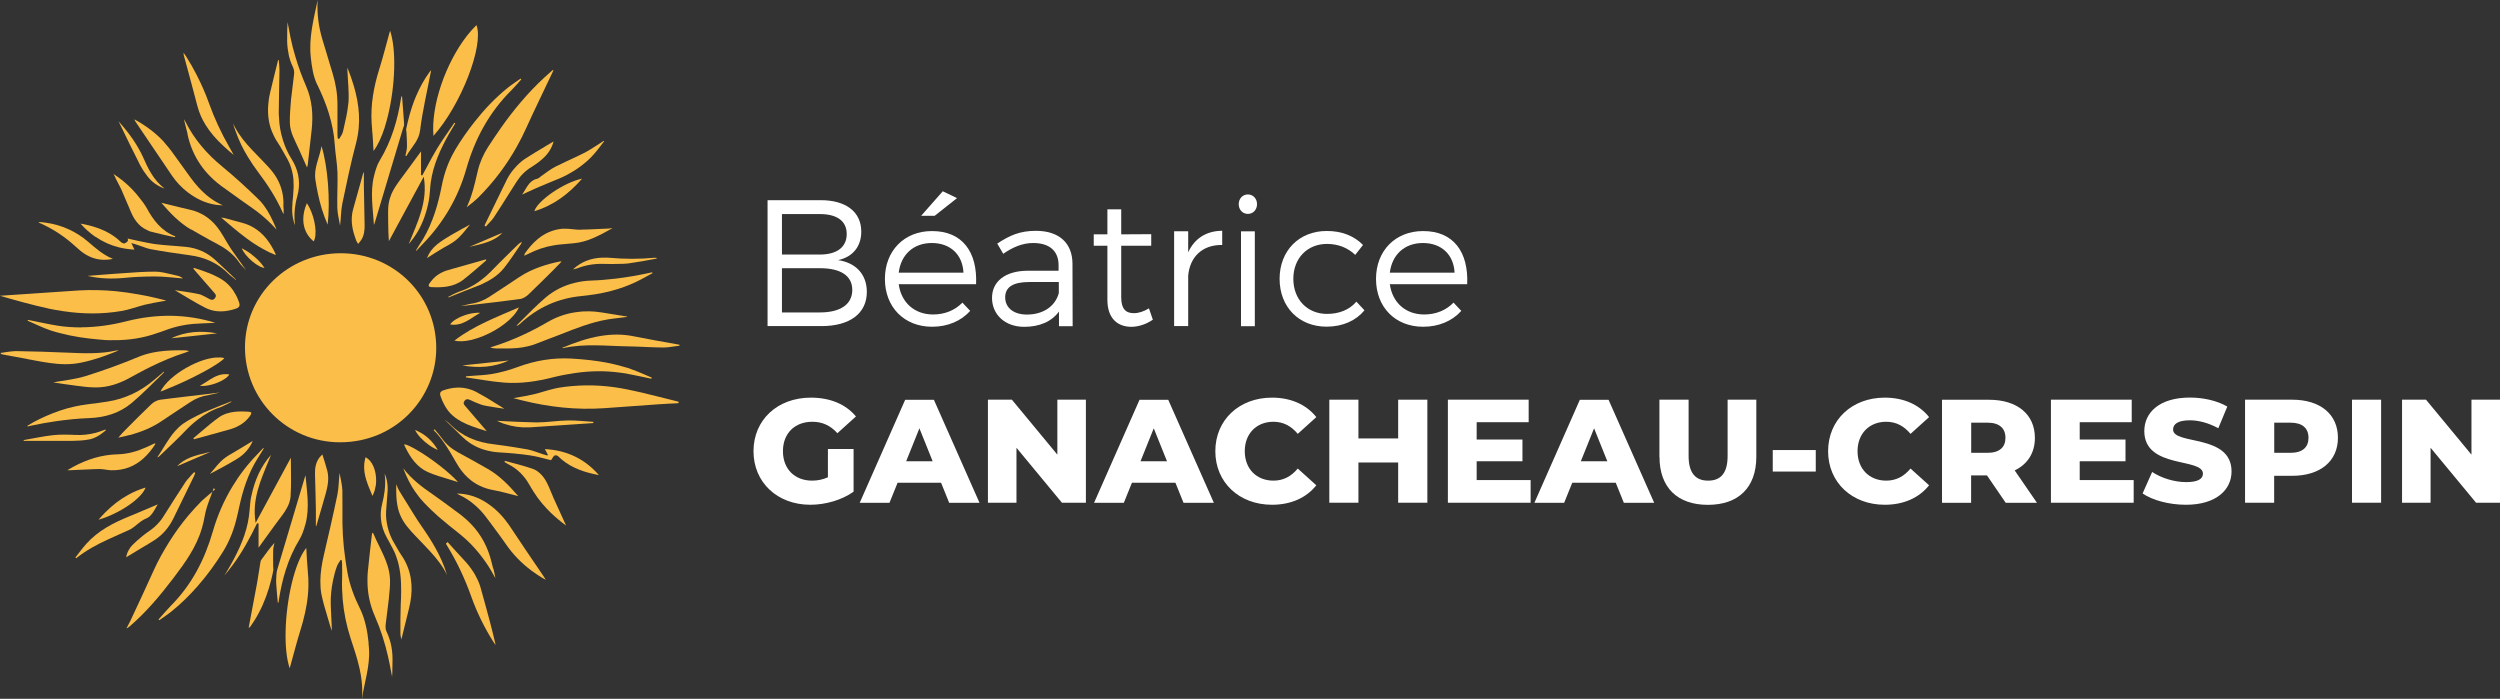 <svg xmlns="http://www.w3.org/2000/svg" id="Calque_2" data-name="Calque 2" viewBox="0 0 305.74 85.46"><rect x="0" y="0" width="305.74" height="85.46" fill="#333333" stroke="none"/><defs><style>      .cls-1 {        fill: #fff;      }      .cls-1, .cls-2 {        stroke-width: 0px;      }      .cls-2 {        fill: #fbbe48;      }    </style></defs><g id="Calque_1-2" data-name="Calque 1"><g><g><path class="cls-2" d="m56.53,44.69s0,0,0,0c0,0,0,0,0,0,1.99.35,3.88.24,5.69-.6h0s0,0,0,0c-1.89.2-3.77.4-5.7.6Z"></path><path class="cls-2" d="m58.65,38.3s.05-.03.07-.04h0s0,0,0,0c-.3-.03-.64-.01-1.01.06-1.09.2-2.31.78-2.66,1.36h0s0,0,0,0c1.49.23,2.43-.71,3.59-1.37Z"></path><path class="cls-2" d="m56.56,27.96c-.47.26-.94.52-1.4.79-.59.35-1.19.72-1.72,1.15-.56.45-.98,1.03-1.22,1.66.34-.21.67-.42,1.01-.64.16-.1.31-.19.47-.29.41-.25.82-.5,1.25-.72.06-.03.11-.08.17-.11.8-.45,1.37-1.11,1.92-1.8.14-.18.29-.36.44-.54,0,0,0,0,0,0,0,0,0,0,0,0-.3.17-.6.33-.91.5Z"></path><path class="cls-2" d="m48.71,22.31c-.34.46-.63.94-.85,1.44,0,.02-.01.04-.02.07-.2.49-.33,1-.36,1.55-.02.42-.02.83-.01,1.25,0,.16,0,.33,0,.49,0,.44.02.88.03,1.32,0,.13.01.26.02.39,0,.06,0,.13.01.2.01.14.02.29.03.47,0,0,0,0,0,0,0,0,0,0,0,0,.33-.6.64-1.19.96-1.78,1.11-2.07,2.21-4.09,3.3-6.1.54,3.02-.77,5.59-1.83,8.22,0,0,0,0,0,0,0,0,0,0,0,0,.88-.99,1.49-2.09,1.91-3.27.23-.65.41-1.32.54-2.01.14-.74.14-1.51.24-2.26.3-2.12,1.17-4.03,2.21-5.88.16-.29.33-.57.5-.85.1-.16.19-.32.29-.48,0,0,0,0-.01,0-.03-.02-.07-.04-.1-.07,0,0,0,0,0,0,0,0,0,0,0,0-.7,1.04-1.45,2.06-2.1,3.13-.43.72-.83,1.45-1.22,2.19-.2.37-.39.74-.6,1.11-.05,0-.1-.02-.16-.02v-2.91s0,0,0,0h0c-.97,1.33-1.87,2.57-2.79,3.8Z"></path><path class="cls-2" d="m63.46,29.8c-.21.21-.43.42-.65.63-.6.58-1.2,1.17-1.79,1.77-.21.21-.43.42-.63.64-1.19,1.27-2.53,2.27-4.21,2.82-.2.07-.39.16-.58.25-.08.04-.15.07-.23.11-.19.1-.37.2-.56.29h0s0,0,0,0c.02.02.04.04.06.06.67-.27,1.35-.54,2.02-.81.44-.17.87-.35,1.31-.51.55-.2,1.08-.45,1.58-.73.17-.1.34-.2.51-.32.5-.34.95-.72,1.34-1.21.74-.93,1.38-1.93,2.06-2.91.04-.06.07-.13.1-.19.01-.03.03-.06.05-.09,0,0,0,0,0,0,0,0,0,0,0,0-.15.04-.27.11-.36.2Z"></path><path class="cls-2" d="m68.5,31.98s-.03,0-.04,0c-.79.16-1.56.36-2.3.62-.93.32-1.83.73-2.66,1.29,0,0-.01,0-.02.01-1.22.82-2.44,1.62-3.67,2.42-.27.18-.55.32-.83.44-.44.19-.9.32-1.38.39-.1.01-.21.04-.31.06-.3.06-.6.14-.95.23,0,0,0,0,0,0,0,0,0,0,0,0,.27-.03.53-.06.79-.09.31-.03.61-.07.9-.1.26-.03.52-.06.78-.09,1.61-.19,3.22-.37,4.83-.6.06,0,.13-.03.19-.05.24-.08.48-.22.68-.39.03-.02.06-.04.08-.07,1.1-1.04,2.16-2.12,3.24-3.18.05-.05.1-.1.14-.15.23-.23.45-.46.7-.72,0,0,0,0,0,0,0,0,0,0,0,0-.08-.01-.12-.03-.16-.03Z"></path><path class="cls-2" d="m35.28,6.57c.11.55.28,1.09.54,1.62.12.25.18.57.15.85-.09.89-.23,1.77-.32,2.66-.01.13-.03.25-.05.38-.05.52-.09,1.05-.12,1.58-.03.46-.04.93-.03,1.39.03,1.16.64,2.16,1.1,3.19.03.07.07.15.1.22.04.1.09.2.13.3.19.44.4.9.62,1.39.05.11.1.21.15.33,0,0,0,0,0,0,0,0,0,0,0,0,0-.03.01-.04.02-.07.04-.14.06-.22.07-.29.14-1.19.27-2.38.4-3.57.03-.23.05-.46.08-.7.19-1.83.06-3.61-.69-5.33-.51-1.16-.94-2.36-1.3-3.57-.23-.76-.43-1.53-.59-2.31-.13-.64-.25-1.29-.37-1.93,0,0,0,0,0,0,0,0,0,0,0,0-.05.62-.04,1.24-.05,1.85-.02.61.02,1.21.13,1.79.01.07.03.14.05.21Z"></path><path class="cls-2" d="m55.65,18.36c-.8,1.35-1.32,2.8-1.62,4.34-.45,2.29-1.09,4.5-2.28,6.52-.17.29-.35.57-.54.85-.12.18-.22.37-.34.55.02.01.04.03.06.04h0s0,0,0,0c.03-.04.07-.07.1-.11.23-.25.46-.5.7-.74,2.54-2.62,4.31-5.68,5.3-9.16,1.05-3.68,2.8-6.93,5.55-9.65.41-.41.78-.86,1.17-1.29-.01-.02-.03-.03-.04-.05-.01-.02-.03-.03-.04-.05,0,0,0,0,0,0h0c-.51.36-1.04.7-1.53,1.09-1.56,1.25-2.91,2.68-4.12,4.22-.86,1.09-1.66,2.23-2.38,3.44Z"></path><path class="cls-2" d="m38.57,21.97c.08.58.19,1.15.31,1.72.27,1.28.64,2.54,1.19,3.78,0,0,0,0,0,0h0c.34-2.94.02-7.16-.75-9.6,0,0,0,0,0,0h0c-.24,1.42-.96,2.66-.75,4.1,0,0,0,0,0,0h0Z"></path><path class="cls-2" d="m66.11,21.61s-.05.04-.08.06c-.03.03-.07.05-.11.08-.06.04-.12.08-.18.1-.29.06-.52.17-.71.32-.46.35-.7.89-1.01,1.37-.06.09-.12.18-.18.26.61-.26,1.18-.56,1.77-.81.95-.41,1.91-.79,2.86-1.19.57-.24,1.11-.54,1.63-.85.29-.18.58-.37.85-.57.6-.44,1.17-.94,1.67-1.51.45-.51.85-1.06,1.27-1.6-.02-.01-.04-.03-.07-.04-.17.11-.34.22-.51.34-.34.23-.69.44-1.04.66-.2.12-.4.25-.61.36-1.09.57-2.23,1.05-3.33,1.6-.14.07-.28.13-.42.2,0,0,0,0,0,0h0c-.65.33-1.22.81-1.82,1.22Z"></path><path class="cls-2" d="m71.03,28.1c-.61,0-1.23-.12-1.84-.13-.12,0-.25,0-.37,0-1.22.1-2.21.57-3.05,1.26-.59.49-1.12,1.09-1.58,1.77-.02.03-.03.06-.04.11,0,0,0,0,0,0-.01.05-.02.1-.04.17.01,0,.02-.01.04-.02.21-.1.36-.17.51-.24.96-.48,1.96-.84,3.03-1.01.17-.03.34-.06.51-.08.17-.02.34-.03.51-.05.51-.05,1.01-.1,1.52-.14.79-.07,1.52-.3,2.23-.59.84-.35,1.65-.8,2.46-1.25,0,0,0,0,0,0,0,0,0,0,0,0-.16.02-.32.04-.48.05-.68.03-1.37.06-2.05.09-.45.02-.9.04-1.35.04Z"></path><path class="cls-2" d="m59.47,31.84s-.02-.03-.02-.05c-.01-.02-.02-.05-.03-.07-1.31.37-2.62.73-3.92,1.11-.32.09-.64.18-.96.28-.14.04-.26.11-.39.16-.44.2-.84.47-1.17.82-.09.1-.18.21-.26.31-.07.09-.14.17-.2.26,0,0,0,0,0,0,0,0,0,0,0,0-.14.21-.14.38.08.43.03,0,.05.02.09.02.68.04,1.37.04,2.02-.07.68-.12,1.32-.35,1.91-.8.99-.76,1.91-1.6,2.86-2.41Z"></path><path class="cls-2" d="m74.32,39.06c.21-.04.43-.06.65-.09.57-.07,1.14-.14,1.71-.21,0,0,0-.02,0-.02,0-.01,0-.02,0-.03,0,0,0,0,0,0,0,0,0,0,0,0-1.01-.16-2.02-.32-3.04-.49-1.1-.18-2.17-.2-3.21-.04-1.21.17-2.37.57-3.5,1.23-1,.58-2.03,1.12-3.08,1.6-1.05.48-2.13.91-3.24,1.27-.08.03-.17.05-.25.08-.14.04-.27.09-.41.13,0,0,0,0,0,0,0,0,0,0,0,0,.28.1.56.13.84.13.35,0,.7,0,1.05,0,.93,0,1.86-.05,2.76-.28.3-.07.61-.16.91-.28.45-.18.91-.36,1.37-.53.54-.2,1.07-.4,1.61-.61,1.9-.75,3.79-1.51,5.81-1.85Z"></path><path class="cls-2" d="m53,16.63h0c3.39-3.79,6.21-11.08,5.27-13.56h0s0,0,0,0c-.4.39-.79.83-1.16,1.3-1.3,1.67-2.41,3.81-3.15,5.99-.74,2.19-1.11,4.42-.95,6.27,0,0,0,0,0,0Z"></path><path class="cls-2" d="m59.64,57.34c-1.2-.69-2.41-1.36-3.63-2.02-.8-.44-1.48-1.01-2-1.76-.26-.37-.57-.7-.85-1.05-.04.03-.09.06-.13.09h0s0,0,0,0c.49.48.91,1.02,1.29,1.57.56.8,1.04,1.65,1.53,2.5.38.66.82,1.24,1.33,1.71,0,0,0,0,0,.01.01.01.03.02.05.04.85.78,1.89,1.3,3.17,1.52.99.17,1.96.48,2.98.73,0,0,0,0,0,0,0,0,0,0,0,0-1.11-1.3-2.27-2.5-3.75-3.35Z"></path><path class="cls-2" d="m60.31,69.53c-.08-.34-.17-.68-.26-1.03-.09-.35-.2-.68-.32-1.01-.63-1.73-1.7-3.18-3.17-4.36-.09-.07-.17-.14-.26-.21-.2-.15-.4-.29-.6-.44-.9-.67-1.8-1.34-2.72-1.98-1.35-.93-2.66-1.9-3.66-3.23h0s0,0,0,0c.11.31.24.61.37.91.39.89.88,1.73,1.49,2.5.07.09.13.18.2.26h0s0,0,0,0c.6.71,1.27,1.36,1.96,1.98.1.09.19.18.29.27.01.01.03.02.04.03.78.68,1.6,1.33,2.42,1.98.38.3.74.62,1.09.94.58.55,1.1,1.14,1.59,1.76.47.6.91,1.23,1.3,1.9.17.3.34.6.51.91,0,0,0,0,0,0,0,0,0,0,0,0-.06-.4-.15-.79-.24-1.18Z"></path><path class="cls-2" d="m44.7,55.93c-.08.26-.12.52-.15.77-.14,1.4.47,2.65,1,3.95.1-.18.17-.37.24-.58,0-.02.02-.04.03-.06.04-.14.06-.28.09-.43.02-.09.04-.18.06-.27.15-1.27-.23-2.63-.98-3.2-.09-.07-.18-.15-.29-.19Z"></path><path class="cls-2" d="m38.36,29.51s0,0,.01.01c.05-.09.08-.2.12-.31.31-1.06-.11-3.08-.96-4.37,0,0,0,0,0,0,0,0,0,0,0,0-.31.72-.45,1.41-.44,2.05.02,1.06.46,1.97,1.26,2.62Z"></path><path class="cls-2" d="m61.1,51.61s.03.01.05.02c.12.06.25.11.38.16.08.03.16.05.23.07.94.31,1.91.45,2.91.4.06,0,.11,0,.17,0,2.58-.17,5.15-.35,7.72-.52h0s0,0,0,0c0-.05,0-.1,0-.15-1.04-.06-2.08-.19-3.11-.17-1.27.02-2.53.24-3.8.24-.14,0-.27-.01-.41-.01-1.26-.02-2.52-.09-3.77-.15-.23-.01-.46-.03-.69-.04,0,0,0,0,0,0h0c.1.04.2.09.31.15Z"></path><path class="cls-2" d="m74.14,31.51s-.04,0-.06,0c-.01,0-.02,0-.03,0-1.28-.03-2.49.27-3.56,1.08-.12.09-.23.19-.34.29-.02.02-.04.03-.06.05h0s0,0,0,0c.06,0,.1,0,.15-.02.11-.02.22-.05.31-.08,1.03-.4,2.09-.59,3.2-.56.67.02,1.35.03,2.03,0,.31,0,.62-.01.93-.04.23-.02.46-.07.68-.1.76-.11,1.52-.24,2.27-.39.22-.04.43-.08.65-.12,0,0,0,0,0,0,0,0,0,0,0,0,0-.03-.01-.06-.02-.09-.12,0-.24,0-.35,0-1.77.16-3.54.16-5.31,0-.17-.02-.33-.02-.5-.03Z"></path><path class="cls-2" d="m19.36,55.88s.06-.02.08-.04c.26-.25.53-.51.79-.76.85-.81,1.71-1.62,2.51-2.47.46-.48.94-.91,1.45-1.3.84-.65,1.75-1.18,2.8-1.52.1-.03.19-.08.28-.13.35-.15.7-.35,1.04-.52h0s0,0,0,0h0s-.04-.04-.05-.05c-.88.35-1.77.69-2.64,1.06-.21.09-.43.17-.64.27-.51.23-1.02.48-1.51.75-.37.2-.74.41-1.08.65-.36.26-.68.56-.97.89-.86.97-1.45,2.16-2.19,3.23,0,0,0,0,0,0,0,0,0,0,0,0,.05-.01.08-.04.11-.06Z"></path><path class="cls-2" d="m27.77,50.56s-.1.03-.15.04c-.03.01-.06.03-.09.04-.12.05-.23.09-.35.15-.14.07-.28.16-.42.26-.75.53-1.44,1.13-2.14,1.72-.33.28-.65.56-.98.83.01.02.02.03.04.05.02.02.03.04.05.07,0,0,0,0,0,0,0,0,0,0,0,0,1.15-.32,2.3-.63,3.45-.95.4-.11.79-.22,1.19-.34.18-.05.35-.13.51-.2.69-.31,1.29-.77,1.73-1.42,0,0,0,0,0,0h0c.05-.08.09-.15.11-.22.03-.12,0-.21-.25-.23-.32-.03-.65-.04-.97-.04-.59,0-1.18.06-1.73.24Z"></path><path class="cls-2" d="m30.83,31.16c-.16-.12-.32-.25-.5-.36-.24-.15-.49-.3-.77-.44,0,0,0,0,0,0h0c.23.54.74,1.14,1.29,1.6.31.26.62.47.91.62.22.11.43.18.59.18,0,0,0,0,0,0,0,0,0,0,0,0-.42-.63-.93-1.15-1.53-1.6Z"></path><path class="cls-2" d="m24.6,47.2c1,.06,2.54-.49,3.19-1.1.11-.1.2-.21.25-.31,0,0,0,0,0,0h0c-.95-.15-1.69.2-2.4.65-.4.25-.79.52-1.21.76.05,0,.11,0,.17,0Z"></path><path class="cls-2" d="m22.92,16.37c.59,2.8,2.12,4.97,4.47,6.61.32.22.63.45.95.68.74.53,1.47,1.07,2.22,1.58.26.18.52.37.78.56.64.48,1.24,1,1.81,1.57.22.23.45.46.66.71,0,0,0,0,0,0,0,0,0,0,0,0-.01-.04-.03-.07-.04-.11-.01-.04-.02-.08-.04-.12-.4-.96-.85-1.91-1.47-2.74-.18-.24-.37-.46-.58-.67-1.44-1.42-2.95-2.79-4.51-4.08-1.88-1.54-3.41-3.32-4.49-5.47-.03-.05-.06-.1-.09-.16-.03-.05-.06-.1-.09-.15h0s0,0,0,0c.12.61.31,1.2.44,1.8Z"></path><path class="cls-2" d="m26.29,36.48s-.08.07-.12.1c-.08.05-.16.09-.24.09-.07,0-.15-.03-.23-.06-.05-.02-.1-.04-.15-.07-.3-.16-.6-.34-.92-.47-.12-.05-.23-.09-.36-.11-.5-.11-1.01-.19-1.53-.27-.44-.07-.9-.13-1.36-.2h0s0,0,0,0c1.27.74,2.46,1.51,3.71,2.14.76.39,1.55.5,2.35.43.29-.03.57-.08.86-.15.03,0,.07-.01.1-.02.02,0,.03-.01.05-.02.14-.04.29-.08.43-.13,0,0,.01,0,.02-.01.27-.1.4-.24.4-.45,0-.08-.02-.17-.05-.27-.09-.27-.2-.53-.32-.78-.07-.15-.17-.29-.25-.43-.06-.09-.1-.19-.16-.28-.01-.02-.03-.04-.04-.05-.3-.43-.67-.81-1.12-1.14-.4-.28-.82-.5-1.26-.7-.77-.35-1.57-.6-2.38-.87-.02.02-.03.04-.05.06,0,.01-.02.02-.03.03h0s0,0,0,0c.11.13.21.25.32.38.04.05.08.1.13.15.19.21.38.43.56.64.52.59,1.03,1.19,1.55,1.78.05.05.09.1.12.15.11.16.13.32-.05.53Z"></path><path class="cls-2" d="m3.39,52.15c.09-.02.18-.04.27-.06.06-.01.13-.03.19-.04,1-.22,2-.39,3.01-.54,1.34-.19,2.7-.33,4.06-.38,1.95-.07,3.73-.62,5.2-1.86,1.37-1.15,2.61-2.46,3.9-3.69,0,0,0,0,0,0,.02-.02.02-.06.04-.15-.44.37-.82.7-1.2,1.02-1.65,1.4-3.54,2.32-5.7,2.66-.73.11-1.46.22-2.2.3-1.22.14-2.4.4-3.55.78-.61.2-1.21.44-1.8.7-.52.23-1.03.48-1.53.75-.25.14-.5.29-.74.44,0,0,0,0,0,0,0,0,0,0,0,0,.01.02.02.05.03.07Z"></path><path class="cls-2" d="m65.35,25.83s0,0,0,0c0,0,0,0,0,0,2.35-.71,4.2-2.11,5.84-3.98,0,0,0,0,0,0h0c-2.2.44-5.47,2.7-5.84,3.98Z"></path><path class="cls-2" d="m22.4,69.07c.28-.39.55-.79.79-1.19.65-1.05,1.18-2.15,1.52-3.35.13-.43.23-.88.31-1.34.14-.87.46-1.72.78-2.57.06-.17.12-.34.18-.5.11-.09.22-.18.33-.27,0,0,0,0,0,0,0,0,0,0,0,0-.03-.02-.06-.05-.08-.07-.03-.03-.06-.05-.09-.08-.05.14-.1.28-.15.42-.1.09-.2.17-.31.26-.17.14-.32.28-.49.42-.21.18-.42.36-.61.55-.54.55-1.05,1.11-1.54,1.69-.87,1.03-1.65,2.12-2.36,3.25-.69,1.11-1.34,2.25-1.88,3.46-.92,2.06-1.89,4.09-2.84,6.14-.15.33-.34.64-.5.96h0s0,0,0,0c.05-.01.08-.04.12-.06.1-.05.18-.11.26-.17,2.03-1.75,3.74-3.78,5.35-5.9.42-.55.83-1.1,1.23-1.66Z"></path><path class="cls-2" d="m17.82,66.72c.36-.22.72-.44,1.08-.67,1.02-.66,1.78-1.57,2.31-2.66.85-1.74,1.7-3.47,2.54-5.21.02-.04.03-.08.05-.13.03-.07.05-.14.08-.21,0,0,0,0,0,0,0,0,0,0,0,0-.02-.01-.03-.02-.05-.03-.03-.02-.06-.04-.09-.07-.11.12-.23.24-.34.36-.12.13-.24.27-.35.4-.1.12-.21.23-.3.36,0,.01-.02.03-.03.04-.94,1.42-1.84,2.86-2.75,4.29-.12.19-.25.37-.39.54-.43.53-.94.97-1.54,1.36-.22.15-.43.32-.64.49-.22.18-.44.36-.65.55-.18.17-.37.34-.55.52s-.34.4-.46.62c-.15.27-.26.57-.31.88,0,0,0,0,0,0,0,0,0,0,0,0,.8-.48,1.6-.96,2.39-1.44Z"></path><path class="cls-2" d="m29.02,63.04c.04-.16.08-.31.11-.46.03-.16.07-.31.1-.47.46-2.15,1.12-4.24,2.32-6.12.08-.12.15-.25.23-.37.17-.25.32-.52.48-.78-.02-.01-.04-.03-.07-.04h0s0,0,0,0c-.03.03-.06.06-.09.09-.19.2-.38.41-.57.61-1.2,1.22-2.22,2.54-3.08,3.96-1.04,1.71-1.85,3.55-2.42,5.53-.5,1.72-1.14,3.35-1.98,4.87-.85,1.55-1.91,2.98-3.21,4.28-.19.19-.36.38-.53.58-.31.34-.61.69-.92,1.03.03.03.06.06.09.1h0s0,0,0,0c.5-.36,1.02-.69,1.49-1.07,1.18-.95,2.24-2,3.22-3.12,1.14-1.3,2.16-2.7,3.08-4.18.85-1.38,1.4-2.86,1.75-4.43Z"></path><path class="cls-2" d="m83.1,42.29s0-.09,0-.13c-1-.18-2-.36-3.01-.54-.84-.15-1.68-.31-2.52-.48-1.43-.3-2.8-.27-4.14-.05-1.6.26-3.15.81-4.7,1.46,0,0,0,0,0,0,0,0,0,0,0,0,.02,0,.02,0,.03,0,.04.01.07.03.09.03,2.64-.6,5.3-.26,7.95-.22,1.45.02,2.89.13,4.33.14.29,0,.58-.03.86-.07.37-.05.74-.1,1.11-.15h0s0,0,0,0Z"></path><path class="cls-2" d="m11.41,57.38c.24,0,.48-.02.72-.02.21,0,.41.02.62.05.28.04.56.09.83.1,1.62.04,2.9-.5,3.94-1.43.55-.49,1.05-1.09,1.48-1.78h0s0,0,0,0c0-.01-.02-.05-.03-.07-.01,0-.02,0-.03,0-.02,0-.04,0-.05,0-.09.04-.18.09-.27.13-.04.02-.09.04-.13.06-.2.1-.39.18-.59.27-1.11.5-2.27.84-3.51.87-1.95.05-3.74.61-5.45,1.54-.24.13-.47.26-.7.4h0s0,0,0,0c.12,0,.22,0,.31,0,.05,0,.1,0,.15,0,.91-.04,1.82-.09,2.72-.12Z"></path><path class="cls-2" d="m17.91,63.39c.43-.17.72-.57.97-1,.14-.24.27-.49.41-.71,0,0,0,0,0,0,0,0,0,0,0,0-.84.36-1.67.71-2.5,1.06-.28.12-.56.24-.84.35-2.03.82-3.96,1.79-5.43,3.46-.46.52-.87,1.08-1.3,1.63h0s0,0,0,0c.03.03.06.06.09.09,1.23-.97,2.6-1.72,4.03-2.36.8-.35,1.58-.73,2.38-1.07.82-.35,1.32-1.11,2.18-1.44Z"></path><path class="cls-2" d="m17.79,59.63s0,0,0,0c0,0,0,0,0,0-.77.23-1.48.54-2.15.91-1.01.56-1.91,1.27-2.73,2.09-.3.3-.59.6-.86.93h0s0,0,0,0c2.59-.75,5.31-2.63,5.75-3.93Z"></path><path class="cls-2" d="m33.55,66.41s0,0,0,0c0,0,0,0,0,0-.53.59-.98,1.2-1.43,1.83-.07.1-.14.2-.21.29,0,0,0,.02-.01.03-.02.04-.04.09-.04.13-.12.75-.23,1.5-.36,2.25-.03.17-.05.35-.09.52-.32,1.76-.66,3.52-1,5.31h0s0,0,0,0c.07-.03.1-.03.12-.05.07-.08.13-.16.19-.24.14-.2.27-.41.41-.62.77-1.23,1.33-2.54,1.75-3.91.22-.73.41-1.47.55-2.23h0s0-.07,0-.11c0-.06,0-.12-.01-.18,0-.03-.01-.07-.01-.1,0-.71-.03-1.42,0-2.13,0-.03.01-.06.01-.09.02-.24.1-.47.15-.71Z"></path><path class="cls-2" d="m66.64,54.93s0,0,0,0h0c.13.24.24.46.36.68-.02.03-.04.07-.06.1-.19-.06-.38-.11-.58-.17-.6-.19-1.2-.45-1.81-.57-.39-.07-.78-.14-1.17-.2-.64-.11-1.27-.2-1.91-.29-.34-.05-.69-.1-1.03-.14-2.12-.23-3.97-.98-5.46-2.53-.05-.05-.1-.09-.15-.13-.1-.09-.21-.17-.31-.25-.05-.04-.11-.08-.16-.12h0s0,0,0,0c.16.17.34.33.51.49.34.33.67.66,1.01.98.17.16.34.32.5.49.1.1.2.19.3.28.82.76,1.75,1.25,2.78,1.52.53.14,1.08.23,1.65.26,1.24.07,2.48.18,3.7.36.91.13,1.8.41,2.58.59.03-.04.05-.08.08-.12.11-.17.2-.34.34-.45.08-.06.35-.02.43.07,1.2,1.2,2.7,1.82,4.32,2.18.19.04.37.08.56.12.04,0,.09.02.13.03h0s0,0,0,0c-1.74-2-3.92-3.04-6.61-3.19Z"></path><path class="cls-2" d="m54.63,70.2c-.34-1.12-.81-2.16-1.37-3.16-.51-.92-1.09-1.81-1.7-2.68-.37-.52-.7-1.06-1.04-1.6-.57-.9-1.12-1.8-1.68-2.71-.08-.13-.15-.28-.22-.45-.05-.12-.1-.24-.16-.38h0s0,0,0,0c-.01.48,0,.94.01,1.39.01.27.04.55.07.81.07.51.17,1.01.37,1.49.44,1.09,1.21,1.92,2.01,2.75.57.6,1.16,1.19,1.72,1.81.78.86,1.51,1.77,2.03,2.84,0,0,0,0,0,0,0,0,0,0,0,0,0-.04-.01-.08-.03-.12Z"></path><path class="cls-2" d="m83,49.13c-.78-.19-1.55-.38-2.32-.58-1.33-.33-2.66-.66-4-.93-2.2-.45-4.42-.6-6.65-.41-.57.05-1.15.11-1.72.21-.19.03-.38.08-.57.12-.84.2-1.67.49-2.51.69-.35.08-.71.15-1.08.22-.07.01-.15.03-.22.04-.37.06-.75.13-1.15.2,0,0,0,0,0,0,0,0,0,0,0,0,.27.07.51.13.74.19.12.03.24.06.35.09,3.29.82,6.63,1.18,10.02.95,2.23-.15,4.45-.32,6.67-.48.81-.06,1.62-.09,2.42-.13,0-.06,0-.11.01-.17,0,0,0,0,0,0h0Z"></path><path class="cls-2" d="m37.65,69.96c0-.06,0-.12-.01-.18,0-.08-.01-.15-.02-.23-.07-.7-.1-1.42-.14-2.15,0-.13-.01-.27-.02-.4-1.44,1.79-2.45,6.34-2.53,10.21-.04,1.76.11,3.37.5,4.52.47-1.69.88-3.29,1.37-4.86.09-.29.17-.58.25-.87.39-1.45.65-2.91.67-4.4.01-.54-.01-1.08-.07-1.62Z"></path><path class="cls-2" d="m7.14,53.92c.44,0,.87,0,1.31,0,.09,0,.18,0,.27,0,.72-.01,1.44-.04,2.14-.17.37-.07.71-.2,1.04-.38.28-.15.55-.34.8-.55.08-.07.17-.13.25-.2-.02-.03-.04-.06-.06-.09,0,0,0,0,0,0h0s0,0,0,0c-.14.05-.27.1-.41.15-.29.11-.58.2-.87.27-.77.2-1.57.28-2.39.24-.91-.04-1.83-.07-2.74.03-1.21.13-2.4.4-3.59.6,0,.03.01.07.02.1h.31c.43,0,.87,0,1.3,0,.87,0,1.74,0,2.61,0Z"></path><path class="cls-2" d="m28.46,69.1c1.18-1.59,2.12-3.33,2.98-5.11.04,0,.07.02.11.02.02,0,.05.01.07.02v2.95h0s0,0,0,0c.25-.35.48-.66.71-.99.4-.57.81-1.12,1.2-1.65.21-.28.41-.57.62-.84.49-.64.98-1.29,1.23-2.03.08-.25.14-.5.16-.77,0-.02,0-.04,0-.06.1-1.5.03-3.01.03-4.63,0-.01,0-.02,0-.03-1.45,2.69-2.85,5.28-4.31,7.97-.06-.39-.1-.77-.11-1.15-.07-2.63,1.09-4.87,2-7.18,0,0,0,0,0,0,0,0,0,0,0,0-1.29,1.45-2.01,3.16-2.4,5-.02.1-.05.21-.07.31-.05.24-.06.49-.09.74-.05.49-.08.99-.15,1.48-.29,2.12-1.17,4.03-2.2,5.88-.25.46-.53.9-.8,1.35,0,0,0,0,0,0,0,0,0,0,0,0,.36-.41.69-.84,1.01-1.27Z"></path><path class="cls-2" d="m34.08,73.51c.41-2.65,1.12-5.19,2.53-7.51.33-.54.54-1.17.71-1.79.01-.04.03-.08.04-.12.53-1.99.17-3.99,0-5.99,0,0,0,0,0,0h0s0,.02,0,.03c-.03.1-.07.2-.1.3-.89,2.96-1.77,5.92-2.65,8.88-.23.78-.47,1.56-.7,2.34-.13.43-.11.91-.14,1.36-.01.22.02.44.03.65.03.35.05.7.08,1.05.03.34.06.69.1,1.03.03-.03.05-.06.07-.08.02-.03.03-.06.04-.09,0-.02,0-.03.01-.05Z"></path><path class="cls-2" d="m45.08,78.63c-.07-.74-.18-1.47-.35-2.18-.17-.69-.38-1.37-.71-2.03-.71-1.42-1.26-2.9-1.54-4.47-.08-.43-.15-.87-.21-1.31-.03-.2-.05-.39-.08-.59-.05-.38-.1-.76-.14-1.14-.1-.97-.15-1.94-.17-2.92-.01-.56,0-1.12,0-1.68,0-.22,0-.44,0-.67,0-.56,0-1.12-.01-1.68-.03-.71-.22-1.42-.34-2.12,0,0,0,0,0,0,0,0,0,0,0,0-.11.91-.09,1.81-.27,2.67-.51,2.47-1.09,4.94-1.66,7.4-.24,1.03-.41,2.08-.42,3.12,0,.57.02,1.13.14,1.7.09.45.21.9.33,1.35.24.86.52,1.72.76,2.58.05.17.11.33.17.49,0,0,0,0,0,0h0c0-.46-.03-.92-.05-1.37,0-.16-.01-.32-.02-.47-.02-.46-.04-.91-.06-1.36-.03-1.03.08-2.04.29-3.03.12-.57.27-1.14.48-1.7.1-.27.29-.5.44-.75.03,0,.06.02.09.03.02,0,.04.01.05.02.01.15.04.3.04.46,0,.1,0,.19,0,.29,0,.47.02.95,0,1.42-.04.89,0,1.76.07,2.63.14,1.6.46,3.18.97,4.75.12.37.24.73.36,1.1.37,1.13.71,2.28.9,3.45.15.93.21,1.88.12,2.86,0,0,0,0,0,0,0,0,0,0,0,0,.3-2.03,1-3.98.87-6.09-.02-.25-.04-.5-.06-.74Z"></path><path class="cls-2" d="m17.2,20.29c.23.45.53.88.84,1.28.54.69,1.23,1.2,2.08,1.48,0,0,0,0,0,0,0,0,0,0,0,0-1.35-1.02-2.03-2.47-2.68-3.95-.11-.26-.26-.51-.39-.76-.52-.96-1.15-1.85-1.85-2.69-.23-.28-.46-.55-.7-.82,0,0,0,0,0,0h0c.88,1.83,1.77,3.66,2.69,5.47Z"></path><path class="cls-2" d="m4.73,27.18s.07.06.09.07c0,0,.02.01.02.01.31.13.61.29.91.44,1.37.7,2.6,1.61,3.73,2.66.45.42.93.76,1.44,1,.85.4,1.79.53,2.89.3h0s0,0,0,0c-1.2-.49-2.11-1.3-3.03-2.09-.75-.65-1.57-1.16-2.43-1.55-.87-.39-1.79-.66-2.78-.79-.28-.04-.57-.07-.87-.08,0,0,0,0,0,0,0,0,0,0,0,0,.02.01.02.02.04.03Z"></path><path class="cls-2" d="m5.9,37.73c.62.13,1.24.24,1.86.33,2.36.35,4.74.38,7.12-.03.98-.17,1.93-.54,2.9-.78.63-.15,1.28-.26,1.95-.38.2-.04.4-.07.61-.11,0,0,0,0,0,0,0,0,0,0,0,0-.14-.04-.28-.07-.42-.11-.25-.06-.5-.12-.74-.18-.13-.03-.25-.06-.38-.09-.65-.15-1.3-.28-1.95-.39-.89-.16-1.79-.29-2.69-.38-1.51-.14-3.02-.18-4.55-.09-1.92.12-3.83.26-5.75.39-1.29.09-2.58.18-3.87.26,0,0,0,0,0,0h0c1.95.57,3.91,1.12,5.9,1.55Z"></path><path class="cls-2" d="m53.35,42.55c0-6.43-5.18-11.58-11.68-11.58-6.46,0-11.69,5.11-11.71,11.47-.02,6.45,5.19,11.68,11.68,11.65,6.82-.03,11.72-5.47,11.71-11.53Z"></path><path class="cls-2" d="m38.81,10.37c.12.25.24.5.35.75.42.92.78,1.84,1.07,2.79.37,1.22.63,2.47.71,3.78.07,1.13.29,2.26.33,3.39.01.36.01.72.01,1.08,0,.98-.05,1.96-.03,2.94,0,.1,0,.21,0,.31.02.73.22,1.45.34,2.18,0,0,0,0,0,0,0,0,0,0,0,0,.12-.92.1-1.84.28-2.72.51-2.46,1.03-4.92,1.67-7.35.64-2.42.4-4.72-.26-6.98-.22-.76-.49-1.51-.79-2.26,0,.14,0,.26,0,.37.05,1.28.21,2.57.13,3.85,0,.08-.02.15-.03.23-.1,1.03-.35,2.06-.58,3.08-.02.1-.05.2-.07.3-.07.32-.31.6-.47.89-.06-.02-.12-.05-.17-.07,0-.17-.03-.34-.03-.51,0-1.21,0-2.43,0-3.64,0-1.29-.21-2.56-.59-3.8-.42-1.37-.82-2.74-1.24-4.12-.48-1.58-.69-3.2-.59-4.86,0,0,0,0,0,0h0c-.48,2.32-1.11,4.61-.84,7.02.13,1.16.28,2.3.79,3.35Z"></path><path class="cls-2" d="m61.2,15.73c-.52.74-1.03,1.5-1.52,2.26-.56.87-1.01,1.88-1.24,2.88-.03.14-.06.27-.1.41-.3,1.31-.61,2.57-1.06,3.59-.07.16-.13.34-.21.48h0s0,0,0,0c.07-.05.15-.12.24-.19.34-.27.82-.64,1.25-1.07,1.83-1.84,3.37-3.88,4.62-6.11.42-.74.81-1.51,1.16-2.29,1.07-2.35,2.2-4.66,3.3-6.99.02-.04.02-.09.04-.17,0,0,0,0,0,0h0c-.07.04-.1.05-.12.07-.04.04-.08.08-.13.11-.3.27-.59.53-.89.8-2.02,1.87-3.76,3.97-5.33,6.2Z"></path><path class="cls-2" d="m9.95,40.04c-.94,0-1.89-.05-2.84-.2-.48-.07-.96-.17-1.43-.26-.75-.15-1.51-.31-2.26-.46h0s0,0,0,0c-.02.03-.03.07-.05.1.92.39,1.82.85,2.76,1.17.39.13.79.24,1.18.34,1.56.42,3.16.65,4.78.79.27.02.55.05.82.07.33.02.64.01.97.01,1.86.02,3.67-.26,5.42-.89.19-.07.37-.11.56-.19.11-.04.22-.08.33-.12.64-.24,1.28-.43,1.95-.57.49-.1.99-.18,1.5-.22.42-.03.83-.05,1.24-.07.1,0,.19,0,.29-.01.4-.02.79-.03,1.17-.05,0,0,0,0,0,0,0,0,0,0,0,0-3.55-1.1-7.19-1.12-10.84-.2-1.84.47-3.69.74-5.56.75Z"></path><path class="cls-2" d="m77.45,45.25c-.18-.07-.35-.15-.53-.21-.24-.08-.49-.14-.74-.21-1.33-.39-2.7-.64-4.07-.79-.74-.08-1.49-.15-2.24-.19-2.29-.12-4.46.25-6.6,1.05-.53.2-1.07.37-1.62.51-.48.13-.96.24-1.44.32-.42.07-.85.12-1.28.15-.64.05-1.29.08-1.94.14l-.02.13h0c1.56.22,3.11.52,4.68.64,2.03.16,4.04-.15,6.01-.65.91-.23,1.81-.4,2.73-.53,1.79-.25,3.58-.29,5.4-.04.22.03.44.06.67.09,1.07.19,2.13.44,3.2.66v-.03s.06-.1.06-.1c0,0,0,0,0,0h0c-.75-.32-1.5-.66-2.26-.95Z"></path><path class="cls-2" d="m47.17,76.83c-.02-.14-.03-.28-.01-.41.07-.65.15-1.3.24-1.94.05-.38.1-.76.14-1.14.01-.14.03-.28.04-.42.06-.59.12-1.18.12-1.77,0-.18,0-.37-.02-.55-.08-.99-.41-1.9-.81-2.78-.27-.6-.58-1.2-.86-1.79-.13-.28-.26-.56-.38-.84,0,0,0,0,0,0h0s-.02-.01-.05-.02c-.01,0-.02,0-.05-.01,0,0,0,0,0,0,0,0,0,0,0,0-.02.09-.04.16-.05.23-.17,1.55-.37,3.1-.51,4.66-.03.3-.02.6-.03.9-.01,1.53.28,3,.92,4.44.7,1.6,1.23,3.26,1.61,4.96.07.31.14.62.2.94.09.49.19.98.28,1.47,0,0,0,0,0,0,0,0,0,0,0,0,.05-.58.03-1.15.05-1.72.05-1.32-.15-2.59-.72-3.79-.06-.12-.1-.25-.12-.39Z"></path><path class="cls-2" d="m6.52,46.76s0,0,0,0c0,0,0,0,0,0,.14.02.32.06.51.09.02,0,.04,0,.06,0,.19.03.4.07.61.1.54.07,1.07.15,1.61.22.77.11,1.54.2,2.31.21,1.61.03,3.11-.51,4.5-1.31.26-.15.52-.28.77-.42.54-.3,1.1-.58,1.65-.85,1.35-.66,2.74-1.24,4.18-1.7.12-.04.23-.09.42-.17,0,0,0,0,0,0,0,0,0,0,0,0-.1-.02-.18-.04-.24-.05,0,0,0,0,0,0,0,0,0,0,0,0-.06-.01-.12-.03-.18-.03-1.13-.03-2.25-.01-3.36.15-.23.03-.46.07-.69.12-.57.12-1.14.28-1.7.51-2.13.88-4.29,1.68-6.49,2.36-1.31.41-2.71.54-3.96.77Z"></path><path class="cls-2" d="m45.5,15.81c.1.86.12,1.73.18,2.65,0,0,0,0,0,0,0,0,0,0,0,0,.53-.68.99-1.7,1.38-2.91,0,0,0-.01,0-.02,0-.03.02-.07.03-.1,1.03-3.29,1.45-7.9.85-10.79-.06-.31-.14-.61-.23-.88,0,0,0,0,0,0,0,0,0,0,0,0-.04.11-.07.2-.09.28,0,.01,0,.02-.01.04-.09.32-.18.64-.26.96-.12.44-.24.88-.36,1.32-.19.7-.39,1.4-.61,2.1-.68,2.17-1.07,4.36-.93,6.63.01.24.03.47.06.71Z"></path><path class="cls-2" d="m79.75,33.3c-.15.03-.31.07-.46.1-1.34.29-2.69.52-4.04.68-.96.11-1.92.2-2.89.23-.73.02-1.43.12-2.11.29-1.33.33-2.54.93-3.62,1.87-.99.86-1.91,1.8-2.85,2.73-.13.13-.26.26-.39.39-.09.08-.16.18-.23.28.19-.06.32-.16.45-.28,2.13-1.98,4.62-3.12,7.56-3.39.23-.02.46-.05.69-.08,1.29-.15,2.55-.41,3.78-.8.95-.3,1.88-.68,2.78-1.16.46-.25.92-.5,1.38-.75h0s0,0,0,0c-.01-.03-.03-.06-.04-.09Z"></path><path class="cls-2" d="m66.76,70.92h0c-.15-.24-.24-.37-.32-.5-1.4-2.07-2.81-4.12-4.18-6.2-.15-.22-.31-.43-.47-.63-.74-.94-1.62-1.73-2.67-2.34-1-.57-2.08-.88-3.25-.89.07.04.14.09.21.12.03.01.05.03.08.04.72.33,1.37.77,1.95,1.28.44.39.85.81,1.21,1.28.21.28.42.56.63.83.45.59.88,1.19,1.32,1.79.21.3.43.59.63.89.84,1.22,1.85,2.25,3.01,3.13.46.34.93.67,1.43.97.07.04.16.09.27.14.05.03.1.05.17.09,0,0,0,0,0,0Z"></path><path class="cls-2" d="m16.55,14.85c1.48,2.2,2.97,4.4,4.46,6.6.54.8,1.2,1.49,1.95,2.07.26.2.53.38.81.55,1.06.65,2.21,1.02,3.48,1.04-1.17-.51-2.12-1.27-2.95-2.17-.35-.38-.68-.78-.99-1.21-.7-.98-1.42-1.96-2.12-2.94-.08-.11-.16-.23-.25-.34-.21-.29-.44-.56-.67-.82-.1-.11-.18-.24-.28-.34-1.02-1.09-2.22-1.96-3.56-2.7,0,0,0,0,0,0h0c.03.1.08.18.13.26Z"></path><path class="cls-2" d="m45.73,21.56c-.24.99-.27,1.99-.22,2.99.04.98.16,1.97.22,2.95,0,0,0,0,0,0h0c.07-.15.12-.3.16-.45,0,0,0,0,0,0,1.12-3.75,2.25-7.51,3.37-11.26.06-.21.18-.42.16-.63-.07-1.12-.16-2.24-.25-3.36-.03,0-.06,0-.09,0h0s0,0,0,0c-.01.05-.03.11-.03.17-.41,2.69-1.17,5.27-2.6,7.64-.36.59-.56,1.29-.72,1.97Z"></path><path class="cls-2" d="m15.81,53.22c1.44-.38,2.84-.94,4.12-1.83.28-.2.58-.39.86-.58.57-.38,1.14-.76,1.71-1.13.26-.17.52-.34.78-.51.69-.46,1.43-.74,2.25-.86.1-.01.2-.04.3-.06.32-.07.65-.15.97-.23,0,0,0,0,0,0h0s0,0-.01-.01c-.75.09-1.5.19-2.26.28-1.23.15-2.46.28-3.69.44-.42.05-.85.1-1.27.16-.09.01-.19.04-.28.07,0,0,0,0-.01,0-.05.02-.1.05-.15.07-.05.02-.09.04-.14.06-.19.1-.37.23-.51.37-1.15,1.09-2.26,2.22-3.38,3.35-.07.07-.14.15-.21.23-.15.17-.29.34-.42.48,0,0,0,0,0,0,0,0,0,0,0,0,.45-.09.89-.19,1.34-.31Z"></path><path class="cls-2" d="m60.42,49.2c-.73-.45-1.45-.88-2.18-1.27-.24-.13-.48-.22-.72-.3-1.08-.36-2.19-.28-3.31.11-.09.03-.16.07-.22.11-.03.02-.05.05-.07.08-.02.02-.04.04-.06.06,0,0,0,.01,0,.02-.05.1-.05.23,0,.4.12.37.28.72.46,1.06.27.51.6.98,1.06,1.37.69.6,1.48.97,2.31,1.28.27.1.55.2.83.29.34.11.67.21,1.01.32,0,0,0,0,0,0,0,0,0,0,0,0-.22-.26-.44-.51-.66-.77-.64-.75-1.27-1.5-1.92-2.24-.14-.16-.28-.31-.24-.5,0,0,0,0,0,0,0-.02.03-.05.04-.08.02-.04.03-.08.07-.13.23-.27.45-.2.7-.08.03.01.05.02.07.03.33.16.67.3,1.01.43.19.07.38.15.58.19.15.04.31.06.47.09.64.12,1.31.21,2.04.32,0,0,0,0,0,0,0,0,0,0,0,0-.44-.26-.85-.52-1.27-.78Z"></path><path class="cls-2" d="m23.37,28.05c.73.43,1.46.84,2.2,1.25.37.2.74.41,1.11.6.35.18.68.39.99.61.31.22.61.46.88.74.27.27.52.56.74.9.07.11.17.21.27.32.17.19.35.37.54.57,0,0,0,0,0,0,0,0,0,0,0,0-.65-.92-1.29-1.77-1.89-2.66-.18-.27-.34-.55-.51-.83-.25-.43-.5-.86-.77-1.27-.91-1.38-2.14-2.31-3.8-2.66-.37-.08-.74-.17-1.11-.26-.75-.18-1.51-.37-2.29-.56,0,0,0,0,0,0,0,0,0,0,0,0,1.07,1.25,2.2,2.43,3.62,3.27Z"></path><path class="cls-2" d="m49.07,67.87c-.3-.43-.53-.91-.81-1.36-.42-.68-.7-1.39-.87-2.13-.14-.61-.21-1.23-.17-1.88.03-.54.08-1.08.12-1.62.01-.12.02-.23.03-.35.09-.89.05-1.77-.33-2.6,0,0,0,0,0,0,0,0,0,0,0,0,.1.71.08,1.41,0,2.11-.07.54-.17,1.08-.31,1.62-.16.63-.2,1.25-.14,1.85.08.77.32,1.53.73,2.26.08.14.16.29.24.43.16.29.31.58.46.87.07.15.15.29.22.44.09.19.16.39.23.58.49,1.37.6,2.78.59,4.2,0,.54-.02,1.09-.05,1.64-.05,1.2-.04,2.39-.04,3.59,0,.23.08.45.12.69,0,0,0,0,0,0,0,0,0,0,0,0,.06-.24.12-.47.17-.71.25-1.03.5-2.04.75-3.04.51-2.03.48-3.99-.47-5.82-.14-.26-.29-.52-.47-.78Z"></path><path class="cls-2" d="m33.29,16.15c.18.45.41.9.71,1.34.33.48.59,1.01.89,1.51.19.3.35.62.49.93.38.87.55,1.8.53,2.77,0,.08,0,.15,0,.22-.03.66-.08,1.31-.15,1.96,0,.04,0,.09,0,.13-.05.55-.04,1.09.06,1.63.06.3.13.6.26.89,0,0,0,0,0,0,0,0,0,0,0,0-.11-.9-.09-1.8.08-2.68.05-.26.1-.52.18-.78.06-.21.1-.41.14-.61.25-1.42-.03-2.75-.82-4.01-.46-.73-.8-1.5-1.05-2.29-.29-.91-.46-1.85-.49-2.83,0-.14-.03-.27-.03-.41.01-1.79.07-3.59.09-5.39,0-.4-.06-.8-.09-1.2h0s-.03.01-.05.02c0,0-.02,0-.03,0-.32,1.32-.66,2.63-.97,3.96-.06.27-.12.54-.16.81,0,.04,0,.07-.01.11-.19,1.36-.1,2.67.41,3.92Z"></path><path class="cls-2" d="m11.7,28.97c.86.59,1.8,1.02,2.84,1.28.61.15,1.24.24,1.9.28,0,0,0,0,0,0h0c-.12-.25-.23-.49-.38-.81.04.01.06.02.09.03.14.04.25.07.34.1.04.01.09.03.13.04.42.13.83.29,1.24.43.22.07.43.13.66.17.69.13,1.39.24,2.08.35.18.03.36.06.54.08.67.1,1.34.2,2.02.29,1.88.24,3.49.96,4.81,2.3.09.1.2.18.3.26.19.15.39.3.58.46,0,0,0,0,0,0h0s.01-.02.02-.04c-.85-.81-1.7-1.63-2.57-2.42-.5-.45-1.04-.81-1.63-1.07-.58-.26-1.21-.43-1.87-.5-1.31-.14-2.63-.18-3.93-.36-.42-.06-.83-.15-1.25-.23-.27-.06-.55-.11-.82-.17-.4-.09-.8-.19-1.2-.27.18.31-.11.47-.34.59-.03.01-.06.02-.1.01,0,0,0,0,0,0,0,0-.02,0-.03,0-.08-.01-.17-.05-.25-.1-.03-.02-.07-.04-.09-.07-1.18-1.15-2.64-1.74-4.22-2.11-.24-.06-.49-.1-.72-.14,0,0,0,0,0,0,0,0,0,0,0,0,.56.64,1.17,1.17,1.82,1.62Z"></path><path class="cls-2" d="m3.37,43.92c.58.11,1.16.21,1.74.32.32.06.64.11.96.15,1.26.18,2.52.23,3.79-.03.37-.07.74-.16,1.11-.26,1.17-.31,2.33-.74,3.54-1.24h0s0,0,0,0c-.18,0-.22,0-.26,0-1.97.44-3.96.36-5.96.27-2.1-.09-4.19-.16-6.29-.19-.14,0-.27,0-.41.02-.16.01-.32.03-.49.05-.34.05-.68.11-1.01.15,0,.04.01.09.02.13h0s0,0,0,0c.05.01.11.02.16.04.09.02.18.04.27.06.95.17,1.89.35,2.84.52Z"></path><path class="cls-2" d="m22.46,6.68s0,.04.01.06c.21.78.42,1.57.64,2.35.12.44.23.87.35,1.31.23.85.46,1.71.68,2.56.22.86.57,1.62,1.01,2.33.57.92,1.29,1.74,2.11,2.5.42.4.86.78,1.32,1.16,0,0,0,0,0,0,0,0,0,0,0,0-.03-.05-.05-.09-.07-.13-.05-.09-.09-.17-.13-.24-.13-.21-.25-.43-.37-.65-.97-1.7-1.8-3.48-2.46-5.33-.42-1.18-.93-2.33-1.5-3.44-.39-.76-.81-1.51-1.27-2.23-.08-.13-.18-.26-.34-.49,0,0,0,0,0,0,0,0,0,0,0,0,.02.13.03.18.03.23Z"></path><path class="cls-2" d="m59.16,73.26c-.13-.47-.26-.94-.39-1.41-.09-.31-.2-.61-.34-.91-.03-.07-.08-.14-.11-.21-.11-.22-.21-.43-.34-.64-.02-.04-.06-.08-.08-.12-.32-.5-.68-.98-1.1-1.42-.7-.74-1.37-1.5-2.05-2.25,0,0-.02.02-.03.02-.06.05-.13.1-.19.16,0,0,0,0,0,0h0s0,0,0,0c.03.06.07.12.1.18,1.23,1.99,2.22,4.09,3,6.29.7,1.95,1.6,3.8,2.71,5.55.05.07.1.14.15.21.04.06.08.12.13.18,0,0,0,0,0,0,0,0,0,0,0,0-.44-1.91-.94-3.78-1.46-5.64Z"></path><path class="cls-2" d="m67.63,60.74c-.25-.56-.46-1.14-.74-1.69-.24-.48-.55-.91-.95-1.25-.22-.18-.45-.34-.73-.44-1.12-.41-2.3-.67-3.46-1,0,.02-.01.03-.02.05-.01.03-.02.06-.03.09,0,0,0,0,0,0,0,0,0,0,0,0,.04.03.09.05.13.08.09.06.18.11.27.16,1.16.57,2.03,1.45,2.65,2.56.16.29.35.58.52.86.6.96,1.32,1.8,2.11,2.57.58.55,1.19,1.07,1.85,1.54,0,0,0,0,0,0,0,0,0,0,0,0-.54-1.19-1.09-2.36-1.62-3.55Z"></path><path class="cls-2" d="m14.11,21.75c.17.31.33.63.49.95.08.16.16.32.24.48.11.25.22.51.33.77.2.48.41.95.61,1.42.12.29.24.59.38.88.14.3.31.57.5.82.35.47.8.84,1.35,1.08.1.04.19.1.3.14.17.05.34.09.51.13.84.23,1.7.4,2.55.59,0,0,.03-.03.06-.08,0,0,0-.01.02-.02,0,0,0,0,0,0h0c-1.7-.65-2.71-1.98-3.52-3.49-.08-.14-.17-.28-.26-.41-.12-.19-.26-.36-.4-.54-.66-.9-1.42-1.7-2.29-2.4-.35-.28-.72-.54-1.1-.79,0,0,0,0,0,0,0,0,0,0,0,0,.08.16.17.31.25.47Z"></path><path class="cls-2" d="m66.76,17.86c-.82.49-1.64.97-2.44,1.49-.43.27-.8.6-1.14.95-.14.14-.27.29-.39.44-.31.38-.59.79-.81,1.24-.25.51-.5,1.02-.75,1.53-.1.21-.21.42-.31.64-.56,1.14-1.11,2.29-1.67,3.43.05.04.11.09.16.13h0s0,0,0,0c.2-.22.41-.43.6-.65.13-.14.26-.28.36-.44.66-.99,1.29-2,1.92-3,.29-.46.59-.91.87-1.37.49-.77,1.1-1.39,1.9-1.86.17-.1.33-.21.48-.32.14-.1.27-.2.4-.3.14-.11.29-.23.42-.35.65-.58,1.13-1.29,1.34-2.12,0,0,0,0,0,0,0,0,0,0,0,0-.32.19-.63.38-.95.56Z"></path><path class="cls-2" d="m49.7,19.08c.08-.15.17-.29.26-.43.56-.84,1.28-1.57,1.42-2.73.29-2.37.85-4.7,1.32-7.18,0-.05.02-.1.03-.15h0s0,0,0,0c-.02.02-.03.03-.05.05-.08.09-.13.13-.15.17-.67.92-1.19,1.89-1.63,2.91-.18.43-.36.87-.5,1.32-.05.15-.09.29-.14.44-.05.15-.1.31-.14.46-.17.61-.32,1.23-.45,1.85-.02.11.03.23.04.34,0,.22.02.43.03.65.02.39.04.78.03,1.17,0,.36-.12.72-.19,1.09h0s0,0,0,0c.04.01.08.03.11.04Z"></path><path class="cls-2" d="m28.86,16.17c.38,1.07.87,2.07,1.46,3.03.38.62.78,1.23,1.23,1.82,1.18,1.56,2.24,3.2,3.03,4.99,0,.02.02.03.03.05.02.03.04.06.08.11h0s0,0,0,0c0-.16,0-.29,0-.4,0-.05,0-.11,0-.15,0-.16-.04-.32-.03-.48.03-.6-.03-1.17-.16-1.72-.24-1.01-.74-1.94-1.48-2.78-1.44-1.63-3.17-3.04-4.23-4.98-.1-.18-.2-.36-.29-.55,0,0,0,0,0,0,0,0,0,0,0,0,.1.36.23.71.36,1.06Z"></path><path class="cls-2" d="m20.35,47.6c2.89-1.14,6.39-2.99,7.09-3.8,0,0,0,0,0,0,0,0,0,0,0,0-.13-.04-.27-.07-.41-.08,0,0,0,0,0,0-.06,0-.13,0-.19,0-2.24-.11-6.17,2.08-7.22,4.17,0,0,0,0,0,0,0,0,0,0,0,0,.24-.09.48-.18.73-.28Z"></path><path class="cls-2" d="m55.59,41.66s0,0,0,0c0,0,0,0,0,0,.54.13,1.2.09,1.91-.06.05-.01.1-.02.16-.03.02,0,.04-.01.06-.02,1.84-.45,3.96-1.66,5.09-2.97.16-.19.31-.38.43-.57.02-.03.03-.06.05-.1.06-.11.12-.21.17-.32,0,0,0,0,0,0,0,0,0,0,0,0-2.7,1.19-5.46,2.2-7.87,4.05Z"></path><path class="cls-2" d="m39.24,62.43c.21-.71.41-1.41.61-2.12.24-.89.41-1.8.18-2.72-.16-.64-.38-1.27-.61-2.02-.12.13-.2.21-.26.28-.05.05-.09.1-.13.15-.2.29-.33.59-.41.91-.08.33-.11.68-.1,1.05.05,1.44.08,2.89.11,4.33,0,.4,0,.81,0,1.21,0,.28,0,.56,0,.84,0,0,0,0,0,0h0s.04,0,.05,0c0,0,0,0,0,0,0,0,0,0,0,0,.19-.64.37-1.27.56-1.91Z"></path><path class="cls-2" d="m44.17,22.07c-.33,1.17-.66,2.33-.98,3.5-.32,1.15-.17,2.26.2,3.35.06.17.11.33.17.5.05.12.14.24.24.41,0,0,0,0,0,0,0,0,0,0,0,0,.16-.2.27-.32.37-.47.37-.57.43-1.2.42-1.85-.04-1.58-.06-3.15-.09-4.73,0-.55,0-1.11,0-1.66-.02,0-.04-.02-.06-.03,0,0,0,0,0,0,0,0,0,0,0,0-.09.32-.18.65-.27.97Z"></path><path class="cls-2" d="m53.99,57.11c-1.06-.84-2.24-1.65-3.17-2.17-.59-.34-1.09-.57-1.37-.61,0,.06,0,.12.02.17,0,0,0,0,0,0h0c.04.08.08.16.12.24.62,1.25,1.41,2.4,2.73,2.99.43.19.87.35,1.31.49.79.26,1.6.48,2.39.74,0,0,0,0,0,0,0,0,0,0,0,0-.49-.56-1.23-1.21-2.03-1.85Z"></path><path class="cls-2" d="m27.05,26.61s0,0,0,0c0,0,0,0,0,0,1.02.87,2.02,1.73,3.05,2.5.66.49,1.34.94,2.06,1.34.5.28,1.01.53,1.55.74,0-.03.01-.07,0-.11-.62-1.36-1.45-2.51-2.68-3.24-.41-.24-.86-.44-1.37-.58-.34-.1-.69-.18-1.04-.28-.38-.1-.76-.21-1.14-.31-.05-.01-.11-.02-.19-.03-.07,0-.14-.02-.25-.03Z"></path><path class="cls-2" d="m15.27,33.98c.58-.06,1.17-.1,1.76-.13.04,0,.08,0,.13,0,.61-.03,1.22-.04,1.83-.04,1.1,0,2.21.15,3.31.24,0,0,0,0,0,0h0s.02-.03.03-.05c-.18-.09-.36-.22-.55-.26-.6-.13-1.2-.3-1.8-.41-.32-.06-.65-.11-.97-.11-1.36,0-2.73.1-4.09.2-.38.03-.76.05-1.14.08-1.03.07-2.05.16-3.08.24,0,0,0,0,0,0,0,0,0,0,0,0,1.51.35,3.02.39,4.56.24Z"></path><path class="cls-2" d="m28.95,56.14s.05-.03.07-.04h0s0,0,0,0c.87-.53,1.52-1.29,1.89-2.18-.08.05-.16.1-.24.15-.84.51-1.69,1.03-2.55,1.53-.09.05-.18.11-.27.16-.1.06-.18.13-.27.19-.78.54-1.29,1.33-1.92,2.02.07-.04.13-.07.2-.11,1.05-.55,2.09-1.11,3.1-1.72Z"></path><path class="cls-2" d="m26.56,40.77s0,0,0,0c0,0,0,0,0,0-1.95-.36-3.84-.24-5.64.6,0,0,0,0,0,0,0,0,0,0,0,0,1.88-.2,3.76-.4,5.64-.6Z"></path><path class="cls-2" d="m52.43,54.4c.37.27.76.49,1.11.62-.64-1.08-1.5-1.91-2.78-2.44,0,0,0,0,0,0,0,0,0,0,0,0,.26.59.94,1.3,1.67,1.82Z"></path><path class="cls-2" d="m24.03,56c.57-.24,1.13-.49,1.7-.73,0,0,0,0,0,0,0,0,0,0,0,0-.17.04-.35.08-.53.12-1.31.3-2.6.63-3.55,1.63,0,0,0,0,0,0,0,0,0,0,0,0,.78-.33,1.58-.68,2.37-1.02Z"></path><path class="cls-2" d="m60.3,28.95c-.96.41-1.92.82-2.9,1.24,1.48-.36,3-.6,4.05-1.73,0,0,0,0,0,0,0,0,0,0,0,0-.38.16-.77.33-1.15.49Z"></path></g><g><path class="cls-1" d="m100.36,24.48c3.1,0,4.97,1.43,4.97,3.85,0,1.8-1.03,3.1-2.84,3.48,2.22.33,3.52,1.78,3.52,3.89,0,2.62-2.07,4.18-5.54,4.18h-6.6v-15.4h6.49Zm-4.73,6.65h4.64c2.07,0,3.28-.9,3.28-2.51s-1.21-2.44-3.28-2.44h-4.64v4.95Zm0,7.08h4.64c2.51,0,3.96-.99,3.96-2.75s-1.45-2.66-3.96-2.66h-4.64v5.41Z"></path><path class="cls-1" d="m119.37,34.76h-9.46c.31,2.27,1.96,3.7,4.2,3.7,1.43,0,2.68-.51,3.59-1.45l.95,1.01c-1.1,1.23-2.73,1.94-4.66,1.94-3.41,0-5.77-2.4-5.77-5.85s2.38-5.85,5.74-5.85c3.74-.02,5.59,2.57,5.41,6.51Zm-1.54-1.41c-.11-2.22-1.61-3.63-3.87-3.63s-3.78,1.43-4.05,3.63h7.92Zm-5.17-6.97l2.64-2.99,1.74.84-2.73,2.16h-1.65Z"></path><path class="cls-1" d="m129.51,38.1c-.92,1.25-2.4,1.87-4.25,1.87-2.4,0-3.94-1.54-3.94-3.54s1.61-3.3,4.33-3.32h3.81v-.68c0-1.69-1.06-2.71-3.1-2.71-1.28,0-2.46.48-3.67,1.32l-.73-1.25c1.5-.99,2.75-1.56,4.73-1.56,2.86,0,4.45,1.52,4.47,4l.02,7.66h-1.67v-1.78Zm-.02-2.22v-1.39h-3.61c-1.94,0-2.95.59-2.95,1.87s1.03,2.11,2.66,2.11c1.96,0,3.45-.99,3.89-2.6Z"></path><path class="cls-1" d="m141,39.09c-.81.55-1.69.86-2.62.88-1.69,0-2.95-1.01-2.95-3.3v-6.62h-1.67v-1.39h1.67v-3.06h1.69v3.06l3.67-.02v1.41h-3.67v6.31c0,1.41.55,1.94,1.54,1.94.59,0,1.21-.2,1.85-.59l.48,1.39Z"></path><path class="cls-1" d="m145.31,30.86c.77-1.69,2.2-2.62,4.16-2.64v1.74c-2.44-.04-3.96,1.47-4.16,3.76v6.16h-1.72v-11.6h1.72v2.57Z"></path><path class="cls-1" d="m153.73,24.97c0,.68-.48,1.19-1.12,1.19s-1.12-.51-1.12-1.19.48-1.19,1.12-1.19,1.12.51,1.12,1.19Zm-1.96,14.92v-11.6h1.69v11.6h-1.69Z"></path><path class="cls-1" d="m166.69,29.96l-.95,1.21c-.88-.84-2.05-1.34-3.45-1.34-2.4,0-4.12,1.74-4.12,4.27s1.72,4.29,4.12,4.29c1.52,0,2.77-.53,3.59-1.5l.99,1.06c-1.03,1.25-2.64,2-4.64,2-3.37,0-5.74-2.4-5.74-5.85s2.4-5.85,5.74-5.85c1.87-.02,3.41.62,4.47,1.72Z"></path><path class="cls-1" d="m179.43,34.76h-9.46c.31,2.27,1.96,3.7,4.2,3.7,1.43,0,2.68-.51,3.59-1.45l.95,1.01c-1.1,1.23-2.73,1.94-4.67,1.94-3.41,0-5.76-2.4-5.76-5.85s2.38-5.85,5.74-5.85c3.74-.02,5.59,2.57,5.41,6.51Zm-1.54-1.41c-.11-2.22-1.61-3.63-3.87-3.63s-3.78,1.43-4.05,3.63h7.92Z"></path><path class="cls-1" d="m101.24,54.91h3.15v5.22c-1.46,1.04-3.46,1.6-5.29,1.6-4.02,0-6.95-2.72-6.95-6.55s2.93-6.55,7.02-6.55c2.36,0,4.27.81,5.51,2.3l-2.27,2.05c-.86-.95-1.85-1.4-3.06-1.4-2.16,0-3.6,1.42-3.6,3.6s1.44,3.6,3.57,3.6c.67,0,1.3-.13,1.93-.41v-3.46Z"></path><path class="cls-1" d="m115.1,59.04h-5.33l-.99,2.45h-3.64l5.56-12.6h3.51l5.58,12.6h-3.71l-.99-2.45Zm-1.04-2.63l-1.62-4.03-1.62,4.03h3.24Z"></path><path class="cls-1" d="m132.8,48.88v12.6h-2.93l-5.56-6.72v6.72h-3.49v-12.6h2.93l5.56,6.72v-6.72h3.49Z"></path><path class="cls-1" d="m143.76,59.04h-5.33l-.99,2.45h-3.64l5.56-12.6h3.51l5.58,12.6h-3.71l-.99-2.45Zm-1.04-2.63l-1.62-4.03-1.62,4.03h3.24Z"></path><path class="cls-1" d="m148.63,55.18c0-3.84,2.93-6.55,6.93-6.55,2.32,0,4.2.85,5.42,2.38l-2.27,2.05c-.79-.95-1.76-1.48-2.97-1.48-2.07,0-3.51,1.44-3.51,3.6s1.44,3.6,3.51,3.6c1.21,0,2.18-.52,2.97-1.48l2.27,2.05c-1.22,1.53-3.1,2.38-5.42,2.38-4,0-6.93-2.72-6.93-6.55Z"></path><path class="cls-1" d="m174.56,48.88v12.6h-3.57v-4.92h-4.86v4.92h-3.56v-12.6h3.56v4.74h4.86v-4.74h3.57Z"></path><path class="cls-1" d="m187.19,58.73v2.75h-10.12v-12.6h9.88v2.75h-6.36v2.12h5.6v2.66h-5.6v2.3h6.59Z"></path><path class="cls-1" d="m197.61,59.04h-5.33l-.99,2.45h-3.64l5.56-12.6h3.51l5.58,12.6h-3.71l-.99-2.45Zm-1.04-2.63l-1.62-4.03-1.62,4.03h3.24Z"></path><path class="cls-1" d="m202.94,55.87v-6.99h3.57v6.88c0,2.16.9,3.02,2.39,3.02s2.38-.86,2.38-3.02v-6.88h3.51v6.99c0,3.76-2.2,5.87-5.92,5.87s-5.92-2.11-5.92-5.87Z"></path><path class="cls-1" d="m216.8,55.04h5.26v2.63h-5.26v-2.63Z"></path><path class="cls-1" d="m223.57,55.18c0-3.84,2.93-6.55,6.93-6.55,2.32,0,4.2.85,5.42,2.38l-2.27,2.05c-.79-.95-1.76-1.48-2.97-1.48-2.07,0-3.51,1.44-3.51,3.6s1.44,3.6,3.51,3.6c1.21,0,2.18-.52,2.97-1.48l2.27,2.05c-1.22,1.53-3.1,2.38-5.42,2.38-4,0-6.93-2.72-6.93-6.55Z"></path><path class="cls-1" d="m243.01,58.14h-1.95v3.35h-3.56v-12.6h5.76c3.44,0,5.6,1.78,5.6,4.66,0,1.85-.9,3.22-2.47,3.98l2.72,3.96h-3.82l-2.29-3.35Zm.04-6.45h-1.98v3.69h1.98c1.48,0,2.21-.68,2.21-1.84s-.74-1.85-2.21-1.85Z"></path><path class="cls-1" d="m260.94,58.73v2.75h-10.12v-12.6h9.88v2.75h-6.36v2.12h5.6v2.66h-5.6v2.3h6.59Z"></path><path class="cls-1" d="m262.03,60.35l1.17-2.63c1.12.74,2.7,1.24,4.16,1.24s2.05-.41,2.05-1.03c0-2-7.17-.54-7.17-5.22,0-2.25,1.84-4.09,5.58-4.09,1.64,0,3.33.38,4.57,1.1l-1.1,2.65c-1.21-.65-2.39-.97-3.49-.97-1.5,0-2.04.5-2.04,1.13,0,1.93,7.15.49,7.15,5.13,0,2.2-1.84,4.07-5.58,4.07-2.07,0-4.12-.56-5.31-1.39Z"></path><path class="cls-1" d="m285.92,53.54c0,2.86-2.16,4.65-5.6,4.65h-2.2v3.29h-3.56v-12.6h5.76c3.44,0,5.6,1.78,5.6,4.66Zm-3.6,0c0-1.17-.74-1.85-2.21-1.85h-1.98v3.69h1.98c1.48,0,2.21-.68,2.21-1.84Z"></path><path class="cls-1" d="m287.64,48.88h3.56v12.6h-3.56v-12.6Z"></path><path class="cls-1" d="m305.74,48.88v12.6h-2.93l-5.56-6.72v6.72h-3.49v-12.6h2.93l5.56,6.72v-6.72h3.49Z"></path></g></g></g></svg>
